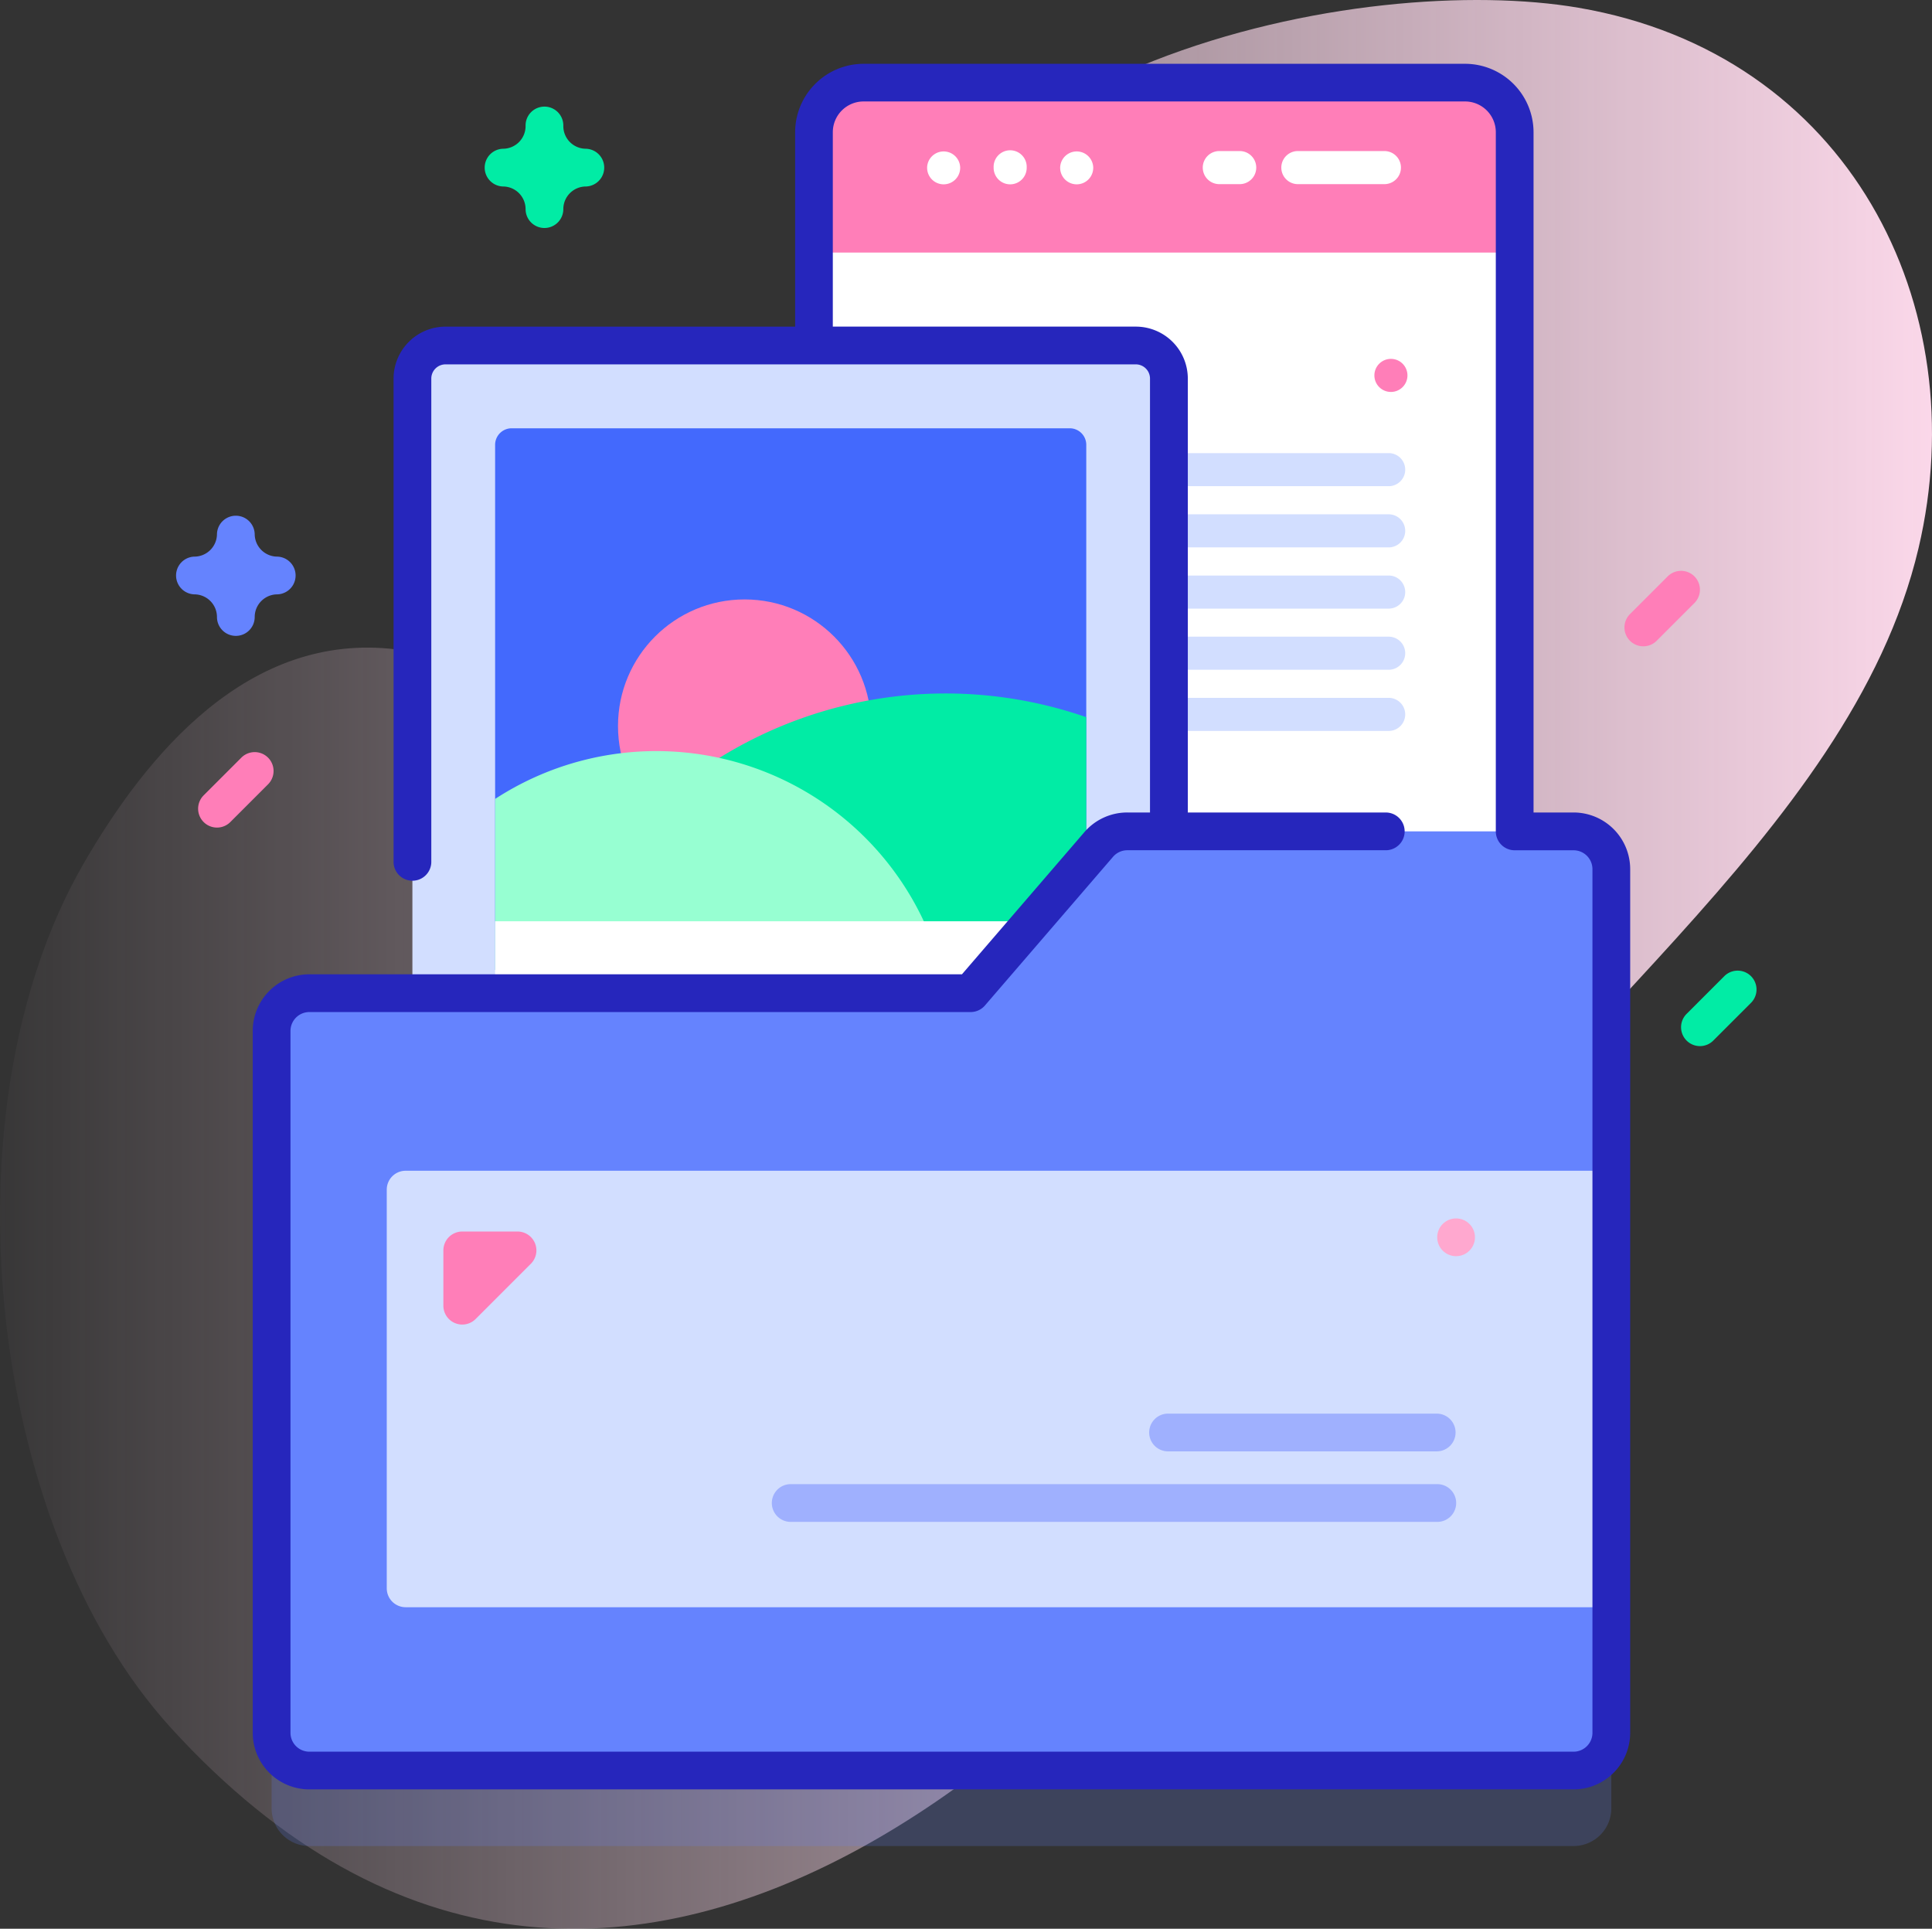 <svg xmlns="http://www.w3.org/2000/svg" width="96" height="95.833" viewBox="0 0 96 95.833">
    <rect x="0" y="0" width="96" height="95.833" fill="#333333" stroke="none"/>
    <defs>
        <linearGradient id="linear-gradient" x2="1" y1=".5" y2=".5" gradientUnits="objectBoundingBox">
            <stop offset="0" stop-color="#ffdbed" stop-opacity="0"/>
            <stop offset="1" stop-color="#ffdbed"/>
        </linearGradient>
        <style>
            .cls-9{fill:#6583fe}.cls-3{fill:#fff}.cls-4{fill:#ff7eb8}.cls-5{fill:#d2deff}.cls-7{fill:#01eca5}.cls-11{fill:#9fb0fe}
        </style>
    </defs>
    <g id="folder" transform="translate(-.001 -.447)">
        <path id="Path_112705" fill="url(#linear-gradient)" d="M78.436.832C68-.953 45 3.116 40.935 20.522 38.229 32.1 38.309 41.536 31.48 41.714c-4.063.105-6.182-8.308-11.792-9-7.321-.9-12.4 5.193-15.573 10.713C-2.861 55.572-.68 76.224 8.494 86.3c22.217 24.391 48.6-1.116 59.88-21.058C75.608 52.448 91.93 42.109 95.33 27.691 98.175 15.62 91.86 3.128 78.436.832z"/>
        <path id="Path_112706" fill="#6583fe" d="M113.082 241.407l-6.367 7.39H73.857a1.875 1.875 0 0 0-1.875 1.875v34.875a1.875 1.875 0 0 0 1.875 1.875h62.82a1.875 1.875 0 0 0 1.875-1.875v-42.916a1.875 1.875 0 0 0-1.875-1.875H114.5a1.875 1.875 0 0 0-1.418.651z" opacity="0.2" transform="translate(-58.485 -195.251)"/>
        <path id="Path_112707" d="M248.063 77.2h-29.888a2.465 2.465 0 0 1-2.465-2.465V24.826a2.465 2.465 0 0 1 2.465-2.465h29.888a2.465 2.465 0 0 1 2.465 2.465v49.9a2.465 2.465 0 0 1-2.465 2.474z" class="cls-3" transform="translate(-175.264 -17.805)"/>
        <path id="Path_112708" d="M250.528 30.8v-5.974a2.465 2.465 0 0 0-2.465-2.465h-29.888a2.465 2.465 0 0 0-2.465 2.465V30.8h34.818z" class="cls-4" transform="translate(-175.264 -17.805)"/>
        <g id="Group_68285" transform="translate(46.069 7.944)">
            <path id="Path_112709" d="M246.52 42.093a.822.822 0 0 1-.822-.822v-.019a.822.822 0 0 1 1.643 0v.019a.822.822 0 0 1-.821.822z" class="cls-3" transform="translate(-245.698 -40.431)"/>
            <path id="Path_112710" d="M264.149 42.093a.822.822 0 0 1-.822-.822v-.019a.822.822 0 1 1 1.643 0v.019a.822.822 0 0 1-.821.822z" class="cls-3" transform="translate(-260.022 -40.431)"/>
            <path id="Path_112711" d="M281.778 42.093a.822.822 0 0 1-.822-.822v-.019a.822.822 0 0 1 1.643 0v.019a.822.822 0 0 1-.821.822z" class="cls-3" transform="translate(-274.345 -40.431)"/>
            <path id="Path_112712" d="M344.592 42.124h-4.358a.822.822 0 0 1 0-1.643h4.358a.822.822 0 0 1 0 1.643z" class="cls-3" transform="translate(-321.841 -40.472)"/>
            <path id="Path_112713" d="M320.489 42.124h-1.071a.822.822 0 0 1 0-1.643h1.071a.822.822 0 0 1 0 1.643z" class="cls-3" transform="translate(-304.928 -40.472)"/>
        </g>
        <path id="Path_112714" d="M267.385 122.168H244.95a.822.822 0 0 1 0-1.643h22.435a.822.822 0 0 1 0 1.643z" class="cls-5" transform="translate(-198.353 -97.564)"/>
        <circle id="Ellipse_4422" cx=".822" cy=".822" r=".822" class="cls-4" transform="translate(68.293 18.278)"/>
        <path id="Path_112715" d="M267.385 138.383H244.95a.822.822 0 0 1 0-1.643h22.435a.822.822 0 0 1 0 1.643z" class="cls-5" transform="translate(-198.353 -110.738)"/>
        <path id="Path_112716" d="M267.385 154.6H244.95a.822.822 0 1 1 0-1.643h22.435a.822.822 0 0 1 0 1.643z" class="cls-5" transform="translate(-198.353 -123.913)"/>
        <path id="Path_112717" d="M267.385 170.812H244.95a.822.822 0 1 1 0-1.643h22.435a.822.822 0 0 1 0 1.643z" class="cls-5" transform="translate(-198.353 -137.087)"/>
        <path id="Path_112718" d="M267.385 187.027H244.95a.822.822 0 1 1 0-1.643h22.435a.822.822 0 0 1 0 1.643z" class="cls-5" transform="translate(-198.353 -150.262)"/>
        <path id="Path_112719" d="M109.3 138.658V93.671a1.643 1.643 0 0 1 1.643-1.643h34.3a1.643 1.643 0 0 1 1.643 1.643v44.986a1.643 1.643 0 0 1-1.643 1.643h-34.3a1.643 1.643 0 0 1-1.643-1.642z" class="cls-5" transform="translate(-88.807 -74.41)"/>
        <path id="Path_112720" fill="#4369fd" d="M160.587 114.762v26.087h-29.374v-26.087a.822.822 0 0 1 .822-.822h27.731a.822.822 0 0 1 .821.822z" transform="translate(-106.61 -92.213)"/>
        <circle id="Ellipse_4423" cx="6.29" cy="6.29" r="6.29" class="cls-4" transform="translate(30.709 30.231)"/>
        <path id="Path_112721" d="M171.208 197.946v-12.554a21.33 21.33 0 0 0-26.923 12.554z" class="cls-7" transform="translate(-117.231 -149.31)"/>
        <path id="Path_112722" fill="#97ffd2" d="M153.4 210.356h-22.187v-8.492a14.678 14.678 0 0 1 22.184 8.492z" transform="translate(-106.61 -161.72)"/>
        <path id="Path_112723" d="M159.766 250.723h-27.73a.822.822 0 0 1-.822-.822v-5.314h29.374v5.313a.822.822 0 0 1-.822.823z" class="cls-3" transform="translate(-106.611 -198.365)"/>
        <path id="Path_112724" d="M113.082 221.407l-6.367 7.39H73.857a1.875 1.875 0 0 0-1.875 1.875v34.875a1.875 1.875 0 0 0 1.875 1.875h62.82a1.875 1.875 0 0 0 1.875-1.875v-42.916a1.875 1.875 0 0 0-1.875-1.875H114.5a1.875 1.875 0 0 0-1.418.651z" class="cls-9" transform="translate(-58.485 -179.001)"/>
        <path id="Path_112725" d="M163.347 332.38h-59.91a.938.938 0 0 1-.937-.937V311.63a.938.938 0 0 1 .938-.937h59.91z" class="cls-5" transform="translate(-83.281 -252.075)"/>
        <path id="Path_112726" fill="#2626bc" d="M132.613 54.56h-1.989v-33.8a3.407 3.407 0 0 0-3.4-3.4H97.333a3.407 3.407 0 0 0-3.4 3.4v9.66H76.559a2.584 2.584 0 0 0-2.58 2.58v24.043a.938.938 0 0 0 1.875 0V33a.707.707 0 0 1 .706-.706h34.3a.707.707 0 0 1 .706.706v21.56h-1.13a2.81 2.81 0 0 0-2.131.977l-6.083 7.063H69.794a2.816 2.816 0 0 0-2.813 2.812v34.875a2.816 2.816 0 0 0 2.813 2.813h62.819a2.816 2.816 0 0 0 2.813-2.812V57.373a2.815 2.815 0 0 0-2.813-2.813zm.938 45.728a.939.939 0 0 1-.937.938h-62.82a.939.939 0 0 1-.937-.937V65.413a.939.939 0 0 1 .938-.937h32.858a.938.938 0 0 0 .71-.325l6.367-7.39a.937.937 0 0 1 .71-.325h12.872a.938.938 0 0 0 0-1.875h-9.867V33a2.584 2.584 0 0 0-2.581-2.581H95.805v-9.66a1.53 1.53 0 0 1 1.528-1.528h29.888a1.53 1.53 0 0 1 1.528 1.528V55.5a.938.938 0 0 0 .938.938h2.926a.939.939 0 0 1 .938.938z" transform="translate(-54.422 -13.743)"/>
        <path id="Path_112727" d="M117.5 330.484v-2.748a.938.938 0 0 1 .938-.937h2.748a.938.938 0 0 1 .663 1.6l-2.748 2.748a.938.938 0 0 1-1.601-.663z" class="cls-4" transform="translate(-95.468 -265.161)"/>
        <path id="Path_112728" d="M305.3 376.93h13.41a.938.938 0 0 0 0-1.875H305.3a.938.938 0 0 0 0 1.875z" class="cls-11" transform="translate(-247.29 -304.369)"/>
        <path id="Path_112729" d="M205.3 395.6h32.16a.937.937 0 1 0 0-1.875H205.3a.938.938 0 0 0 0 1.875z" class="cls-11" transform="translate(-166.04 -319.535)"/>
        <circle id="Ellipse_4424" cx=".938" cy=".938" r=".938" fill="#ffa8cf" transform="translate(71.415 60.987)"/>
        <path id="Path_112731" d="M131.285 34.863a.937.937 0 0 1-.937-.937 1.126 1.126 0 0 0-1.125-1.125.938.938 0 0 1 0-1.875 1.126 1.126 0 0 0 1.125-1.125.938.938 0 1 1 1.875 0 1.126 1.126 0 0 0 1.125 1.125.938.938 0 0 1 0 1.875 1.126 1.126 0 0 0-1.125 1.125.937.937 0 0 1-.938.937z" class="cls-7" transform="translate(-104.231 -23.088)"/>
        <path id="Path_112732" d="M49.5 142.954a.937.937 0 0 1-.937-.938 1.126 1.126 0 0 0-1.125-1.125.938.938 0 0 1 0-1.875 1.126 1.126 0 0 0 1.125-1.125.938.938 0 0 1 1.875 0 1.126 1.126 0 0 0 1.125 1.125.938.938 0 0 1 0 1.875 1.126 1.126 0 0 0-1.125 1.125.937.937 0 0 1-.938.938z" class="cls-9" transform="translate(-37.781 -110.912)"/>
        <path id="Path_112733" d="M431.437 155.469a.937.937 0 0 1-.663-1.6l1.875-1.875a.937.937 0 0 1 1.326 1.326l-1.875 1.875a.935.935 0 0 1-.663.274z" class="cls-4" transform="translate(-349.78 -122.909)"/>
        <path id="Path_112734" d="M53.437 203.506a.938.938 0 0 1-.663-1.6l1.875-1.875a.937.937 0 0 1 1.326 1.326l-1.875 1.875a.934.934 0 0 1-.663.274z" class="cls-4" transform="translate(-42.655 -161.939)"/>
        <path id="Path_112735" d="M446.437 261.415a.938.938 0 0 1-.663-1.6l1.875-1.875a.937.937 0 1 1 1.326 1.326l-1.875 1.875a.934.934 0 0 1-.663.274z" class="cls-7" transform="translate(-361.968 -208.99)"/>
    </g>
</svg>
